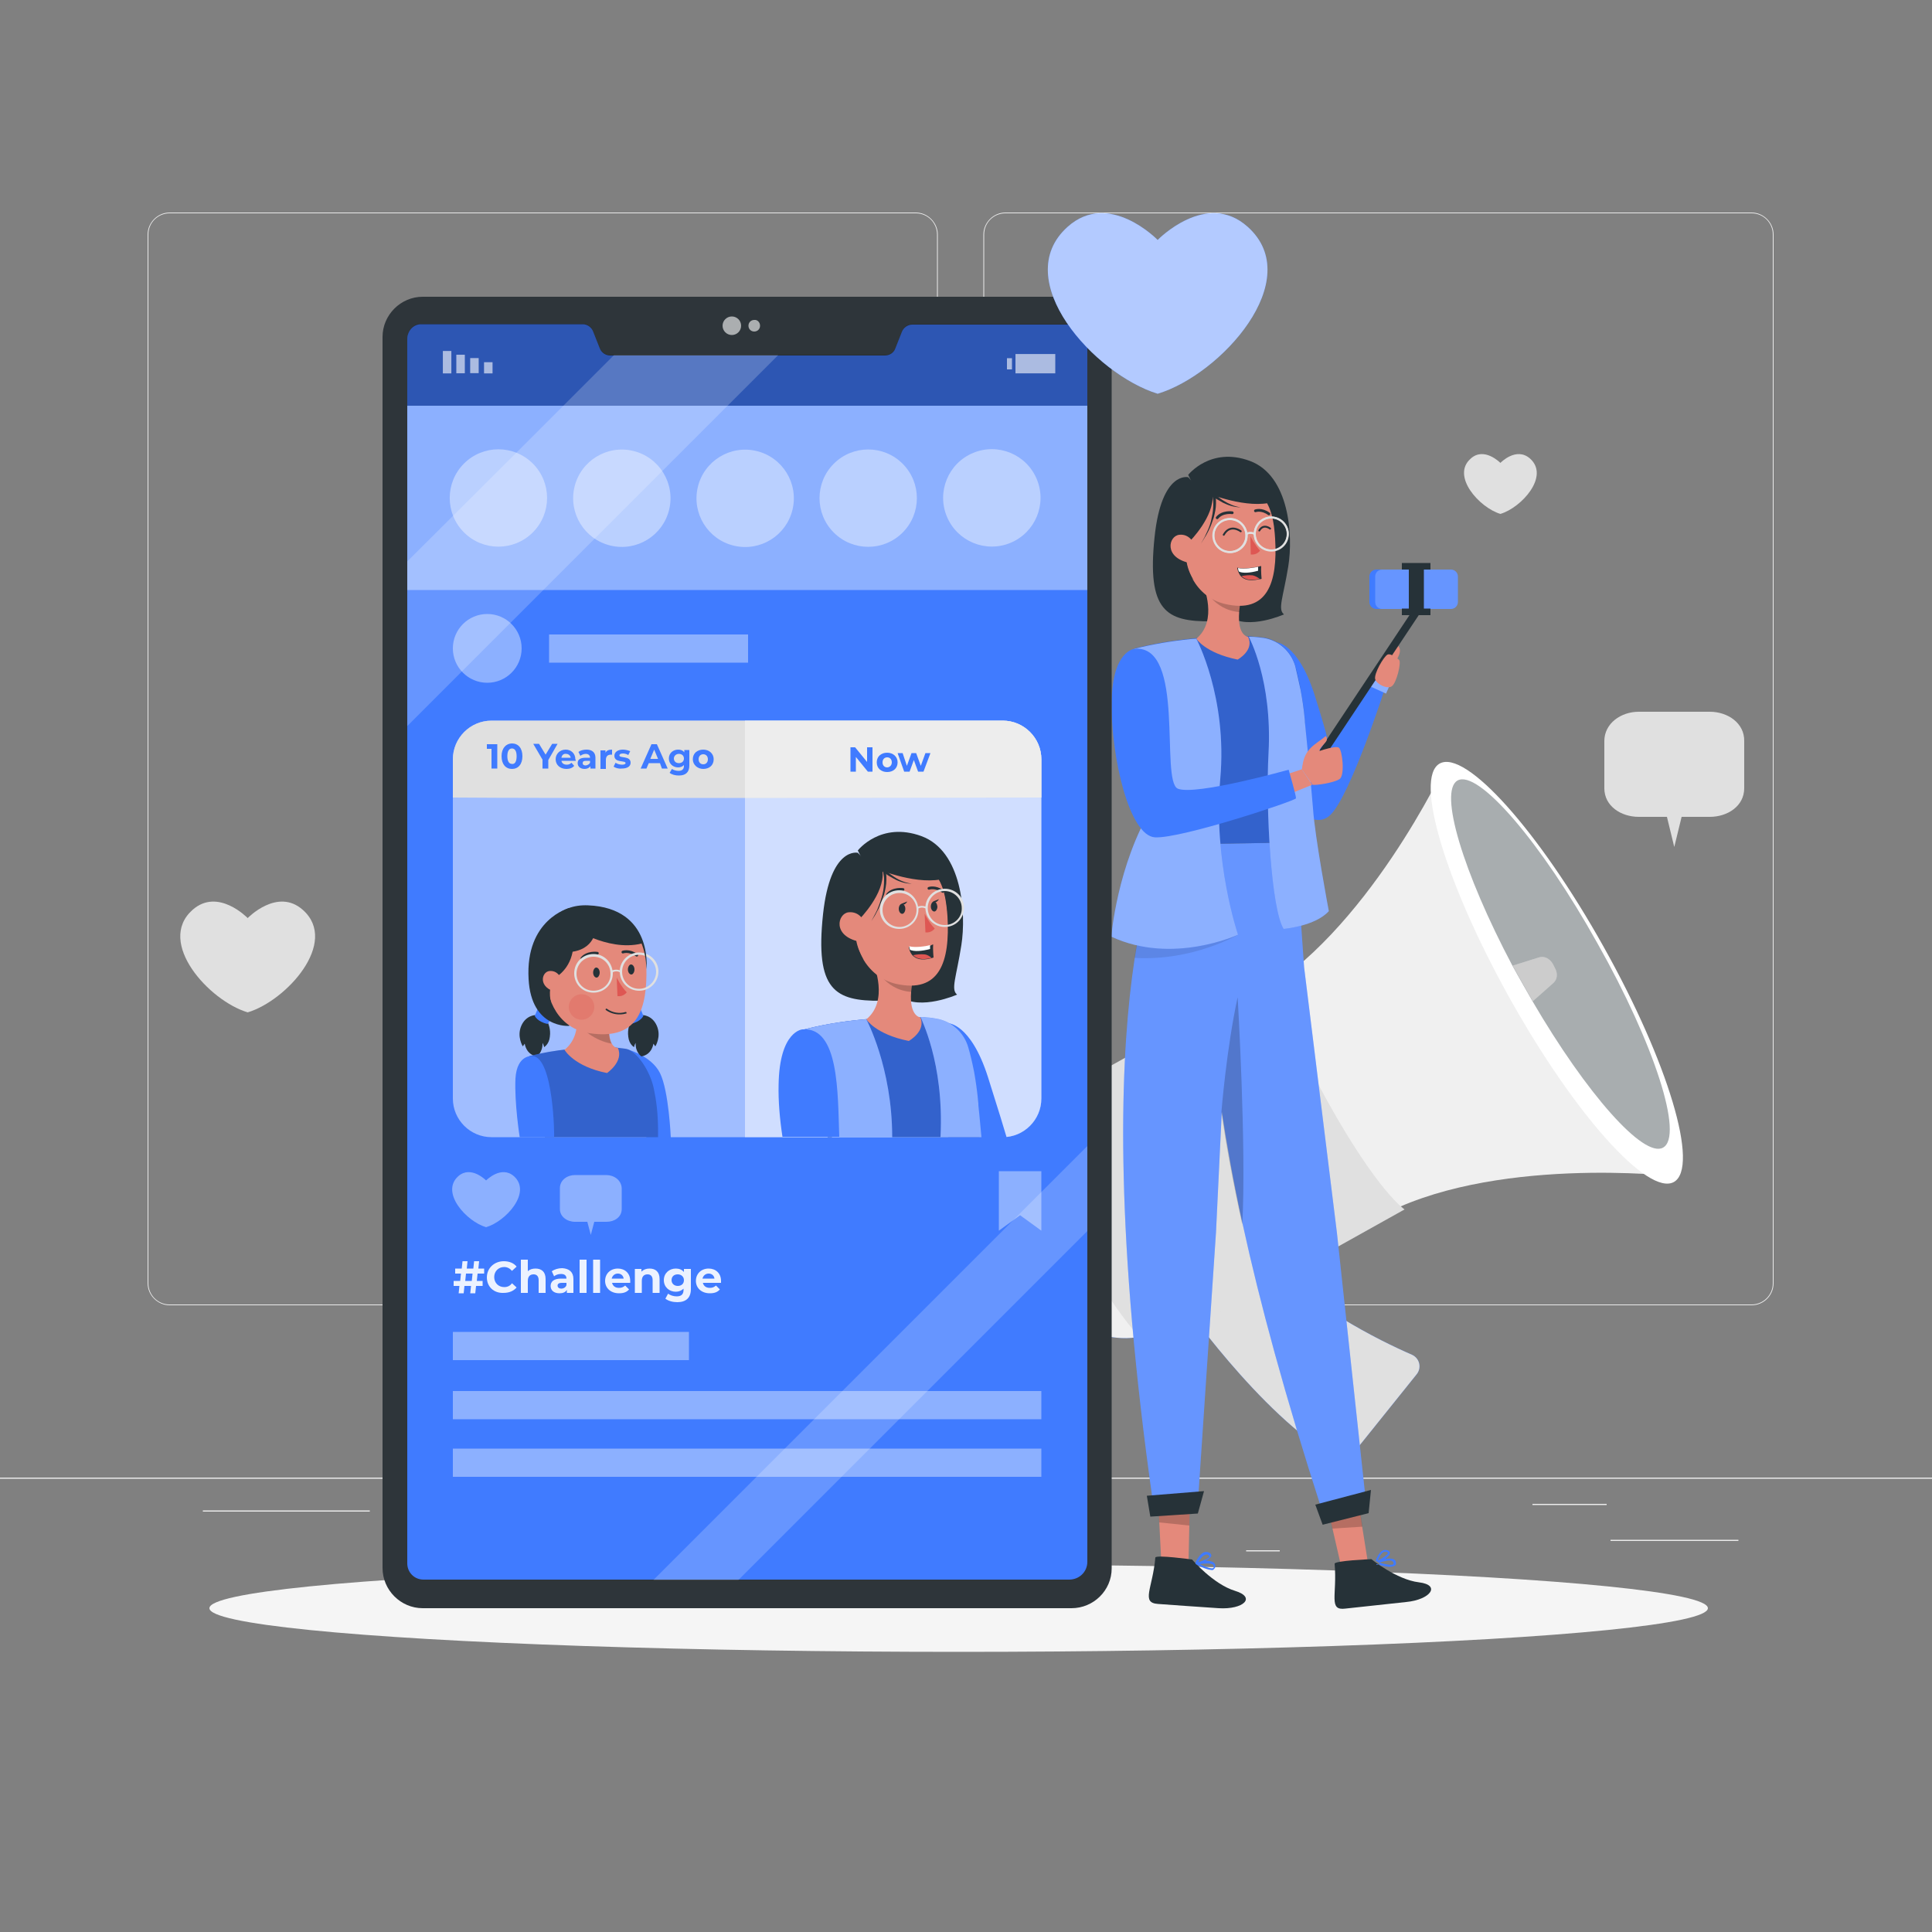 <?xml version="1.0" encoding="utf-8"?>
<!-- Generator: Adobe Illustrator 23.0.1, SVG Export Plug-In . SVG Version: 6.00 Build 0)  -->
<svg version="1.1" xmlns="http://www.w3.org/2000/svg" xmlns:xlink="http://www.w3.org/1999/xlink" x="0px" y="0px"
	 viewBox="0 0 500 500" style="enable-background:new 0 0 500 500;" xml:space="preserve">
<rect x="0" y="0" width="500" height="500" fill="#808080" stroke="none"/>
<style type="text/css">
	.st0{fill:#EBEBEB;}
	.st1{fill:#407BFF;}
	.st2{fill:#F0F0F0;}
	.st3{fill:#E0E0E0;}
	.st4{fill:#FFFFFF;}
	.st5{opacity:0.4;fill:#263238;enable-background:new    ;}
	.st6{opacity:0.2;enable-background:new    ;}
	.st7{display:none;}
	.st8{display:inline;}
	.st9{fill:#577AFA;}
	.st10{opacity:0.8;enable-background:new    ;}
	.st11{fill:#F5F5F5;}
	.st12{fill:#E4897B;}
	.st13{opacity:0.4;fill:#FFFFFF;}
	.st14{fill:none;stroke:#263238;stroke-width:2;stroke-miterlimit:10;}
	.st15{fill:#263238;}
	.st16{opacity:0.2;}
	.st17{fill:#DE5753;}
	.st18{fill:none;stroke:#263238;stroke-width:0.707;stroke-linecap:round;stroke-linejoin:round;stroke-miterlimit:10;}
	.st19{fill:none;stroke:#263238;stroke-width:0.488;stroke-linecap:round;stroke-linejoin:round;stroke-miterlimit:10;}
	.st20{opacity:0.2;fill:#FFFFFF;}
	.st21{opacity:0.1;}
	.st22{fill:none;stroke:#E0E0E0;stroke-width:0.5;stroke-miterlimit:10;}
	.st23{fill:#2E353A;}
	.st24{opacity:0.6;fill:#FFFFFF;enable-background:new    ;}
	.st25{opacity:0.3;}
	.st26{opacity:0.5;fill:#FFFFFF;}
	.st27{opacity:0.9;}
	.st28{opacity:0.5;fill:#FAFAFA;}
	.st29{opacity:0.3;fill:#DE5753;}
</style>
<g id="Background_Complete">
	<g>
		<rect y="382.4" class="st0" width="500" height="0.3"/>
		<rect x="416.8" y="398.5" class="st0" width="33.1" height="0.3"/>
		<rect x="322.5" y="401.2" class="st0" width="8.7" height="0.3"/>
		<rect x="396.6" y="389.2" class="st0" width="19.2" height="0.3"/>
		<rect x="52.5" y="390.9" class="st0" width="43.2" height="0.3"/>
		<rect x="104.6" y="390.9" class="st0" width="6.3" height="0.3"/>
		<rect x="131.5" y="395.1" class="st0" width="93.7" height="0.3"/>
		<path class="st0" d="M237,337.8H43.9c-3.1,0-5.7-2.6-5.7-5.7V60.7c0-3.1,2.6-5.7,5.7-5.7H237c3.1,0,5.7,2.6,5.7,5.7v271.4
			C242.7,335.2,240.2,337.8,237,337.8z M43.9,55.2c-3,0-5.5,2.4-5.5,5.5v271.4c0,3,2.4,5.5,5.5,5.5H237c3,0,5.5-2.4,5.5-5.5V60.7
			c0-3-2.4-5.5-5.5-5.5H43.9z"/>
		<path class="st0" d="M453.3,337.8H260.2c-3.1,0-5.7-2.6-5.7-5.7V60.7c0-3.1,2.6-5.7,5.7-5.7h193.1c3.1,0,5.7,2.6,5.7,5.7v271.4
			C459,335.2,456.5,337.8,453.3,337.8z M260.2,55.2c-3,0-5.5,2.4-5.5,5.5v271.4c0,3,2.4,5.5,5.5,5.5h193.1c3,0,5.5-2.4,5.5-5.5V60.7
			c0-3-2.4-5.5-5.5-5.5H260.2z"/>
	</g>
	<g>
		<path class="st1" d="M307.1,304.5c-8.5-15.1-24.9-22-36.7-15.4c-11.8,6.6-14.5,24.2-6.1,39.3c8.5,15.1,24.9,22,36.7,15.4
			C312.9,337.2,315.6,319.6,307.1,304.5z"/>
		<path class="st2" d="M403.1,251.5L374,198.1c0,0-20.3,43.6-49.5,59.9l14.8,26.5l2.3,4.2l14.8,26.5c29.2-16.3,76.9-10.8,76.9-10.8
			L403.1,251.5z"/>
		<path class="st2" d="M307.1,304.5c-8.5-15.1-24.9-22-36.7-15.4c-11.8,6.6-14.5,24.2-6.1,39.3c8.5,15.1,24.9,22,36.7,15.4
			C312.9,337.2,315.6,319.6,307.1,304.5z"/>
		<path class="st1" d="M305.1,335.8c0,0,21,30.4,40.7,41.6c1.4,0.8,3.1,0.4,4.1-0.9l16.7-20.8c1.4-1.7,0.8-4.2-1.2-5.1
			c-8.3-3.6-27.6-13.1-38.7-26.2C312.3,307.4,305.1,335.8,305.1,335.8z"/>
		<path class="st3" d="M305.1,335.8c0,0,21,30.4,40.7,41.6c1.4,0.8,3.1,0.4,4.1-0.9l16.7-20.8c1.4-1.7,0.8-4.2-1.2-5.1
			c-8.3-3.6-27.6-13.1-38.7-26.2C312.3,307.4,305.1,335.8,305.1,335.8z"/>
		<path class="st4" d="M433.2,305.9c-6.7,3.7-25.7-17.5-42.4-47.4c-16.7-29.9-24.9-57.2-18.2-60.9c6.7-3.7,25.7,17.5,42.4,47.4
			C431.7,274.8,439.9,302.1,433.2,305.9z"/>
		<path class="st5" d="M430.4,297c-5,2.8-19.8-13.9-33.8-37.9c-0.8-1.4-1.6-2.8-2.4-4.2c-1-1.7-1.9-3.4-2.8-5
			c-12.8-24.2-19.1-45.1-14.2-47.9c5.3-3,21.6,15.9,36.2,42.1C428.2,270.3,435.8,294,430.4,297z"/>
		<path class="st3" d="M298.3,349.4c0,0-7.2-5.1-20.2-28.4c-14.1-25.2-13.7-32.3-13.7-32.3l65.2-36.4c0,0,0.8,9.1,14,32.8
			c13.1,23.5,19.9,27.9,19.9,27.9L298.3,349.4z"/>
		<path class="st4" d="M396.7,259.1c-0.8-1.4-1.6-2.8-2.4-4.2c-1-1.7-1.9-3.4-2.8-5l6.7-2.1c1.5-0.5,2.9,0.3,3.7,1.7l0.5,1
			c0.8,1.4,0.7,3-0.5,4L396.7,259.1z"/>
		<path class="st6" d="M396.7,259.1c-0.8-1.4-1.6-2.8-2.4-4.2c-1-1.7-1.9-3.4-2.8-5l6.7-2.1c1.5-0.5,2.9,0.3,3.7,1.7l0.5,1
			c0.8,1.4,0.7,3-0.5,4L396.7,259.1z"/>
	</g>
	<path class="st3" d="M442.5,184.2h-18.4c-4.6,0-8.9,3-8.9,7.6v12.2c0,4.6,4.3,7.4,8.9,7.4h7.3l1.9,7.8l1.9-7.8h7.3
		c4.6,0,8.9-2.8,8.9-7.4v-12.2C451.5,187.2,447.2,184.2,442.5,184.2z"/>
	<path class="st3" d="M396,118.7c-3.6-3.2-7.7,1.1-7.7,1.1s-4.2-4.3-7.7-1.1c-5.1,4.5,2.3,12.7,7.7,14.3
		C393.7,131.4,401.1,123.3,396,118.7z"/>
	<path class="st3" d="M78.4,235.5c-6.6-5.9-14.3,2.1-14.3,2.1s-7.7-8-14.3-2.1c-9.4,8.4,4.3,23.5,14.3,26.5
		C74.1,259,87.8,243.9,78.4,235.5z"/>
</g>
<g id="Background_Simple" class="st7">
	<g class="st8">
		<g>
			<path class="st9" d="M390,96.1c-58.5-28.2-107.5,14-119.4,50c-11.9,36-34.4,51-61.5,38.2C182,171.4,135.8,118,77.5,162
				c-58.3,44,28.4,143.6,149.5,171c66.2,15,159.5,26.1,194.7-61.4C442.7,219.4,437.1,118.8,390,96.1z"/>
		</g>
		<g class="st10">
			<path class="st4" d="M390,96.1c-58.5-28.2-107.5,14-119.4,50c-11.9,36-34.4,51-61.5,38.2C182,171.4,135.8,118,77.5,162
				c-58.3,44,28.4,143.6,149.5,171c66.2,15,159.5,26.1,194.7-61.4C442.7,219.4,437.1,118.8,390,96.1z"/>
		</g>
	</g>
</g>
<g id="Shadow_1_">
	<ellipse id="_x3C_Path_x3E__359_" class="st11" cx="248.1" cy="416.2" rx="193.9" ry="11.3"/>
</g>
<g id="Character">
	<g>
		<g>
			<path class="st12" d="M361.6,167c0,0,1.7,0.8-0.2,3.8c-1.9,3-1.9-0.3-1.9-0.3L361.6,167z"/>
			<path class="st1" d="M330.1,166.2c0,0,5.7-0.1,10.1,13.6c4.3,13.7,3.2,11.6,3.2,11.6l11.3-15.4l3.8,1.9c0,0-9,28-14.2,33
				c-5.2,5-13-5.8-13.3-7.7c-0.3-1.9-1.9-25.4-1.9-25.4L330.1,166.2z"/>
			<path class="st1" d="M355.6,175.9c0.2,0,3.9,1.8,3.9,1.8l-0.8,1.8l-4.4-2L355.6,175.9z"/>
			<path class="st13" d="M355.6,175.9c0.2,0,3.9,1.8,3.9,1.8l-0.8,1.8l-4.4-2L355.6,175.9z"/>
			<line class="st14" x1="366.5" y1="158.4" x2="339.7" y2="198.7"/>
			<path class="st15" d="M307.5,122.9c0,0,5.8-7.4,16-3.6c10.2,3.8,11.2,19.3,9.9,27.3c-1.3,8-2.8,11.1-1.1,12.4
				c0,0-9.2,4.1-14.1,0.6c-4.9-3.5-3.2-10.2-3.2-10.2l1.9-7.5L307.5,122.9z"/>
			<path class="st15" d="M307.5,123.5c0,0-6.9-1.7-8.7,15.5c-2,19.1,3,21.9,14.6,21.8c0,0-0.9-4.7,0-9.2c0.9-4.5-1.8-23.7-1.8-23.7
				L307.5,123.5z"/>
			<polygon class="st12" points="354,404.3 347,405 344.8,395.4 342.7,386.6 350.9,384.3 352.5,394.9 			"/>
			<path class="st15" d="M345.4,404.7c-0.1-0.8,9.5-1.2,9.5-1.2s6.5,5.3,12.3,6c5.8,0.7,3,4.5-3.3,5.1c-6.3,0.7-11.2,1.2-15.7,1.7
				C343.7,416.9,346.1,412.8,345.4,404.7z"/>
			<g>
				<path class="st1" d="M359.5,405.5c-1.3-0.1-2.9-0.6-3.3-0.7c0,0,0,0.1,0,0.1l0,0l0,0c0,0,0.1,0.1,0.1,0.1l0,0l0.7,0
					c0,0,0-0.5,0-0.5l-0.9-0.6l0,0c0,0-0.1,0.2-0.1,0.2c0-0.1,0.6-2.1,1.8-2.8c0.4-0.2,0.8-0.2,1.2-0.1c0.5,0.2,0.7,0.4,0.7,0.7
					c0,0.5-0.6,1.1-1.3,1.6c0.8-0.2,1.6-0.2,2.2,0c0.3,0.1,0.5,0.3,0.6,0.6c0.2,0.5,0,0.9-0.1,1
					C360.7,405.4,360.1,405.5,359.5,405.5z M356.9,404.4c1.5,0.4,3.3,0.8,3.7,0.4c0,0,0.1-0.1,0-0.5c-0.1-0.1-0.2-0.2-0.3-0.3
					C359.6,403.6,358,404.1,356.9,404.4z M358.5,401.6c-0.2,0-0.4,0-0.5,0.1c-0.7,0.4-1.2,1.5-1.4,2.2c1.3-0.7,2.6-1.6,2.6-2
					c0-0.1-0.2-0.2-0.4-0.3C358.7,401.6,358.6,401.6,358.5,401.6z"/>
			</g>
			<polygon class="st6" points="352.6,395.1 344.8,395.6 342.8,386.7 350.9,384.4 			"/>
			<polygon class="st12" points="307.6,403.8 300.5,403.4 300,393.6 299.6,384.6 308,383.9 307.8,394.5 			"/>
			<path class="st15" d="M299,403.1c0.1-0.8,9.5,0.5,9.5,0.5s5.5,6.4,11.1,8.1c5.6,1.7,2.2,4.9-4.2,4.5c-6.4-0.4-11.2-0.8-15.7-1.1
				C295.2,414.8,298.3,411.1,299,403.1z"/>
			<g>
				<path class="st1" d="M313.4,406.3c-1.3-0.1-3.4-1.2-3.9-1.5c0,0-0.1,0-0.1-0.1l0,0h0c0,0,0,0,0-0.1c0-0.1,0-0.1,0-0.2
					c0-0.1,1-2.3,2.3-2.7c0.4-0.1,0.8-0.1,1.2,0.1c0.4,0.2,0.6,0.5,0.6,0.8c-0.1,0.5-0.8,1-1.6,1.3c0.8,0,1.6,0.1,2.1,0.4
					c0.3,0.2,0.4,0.4,0.5,0.7c0.1,0.6-0.1,0.9-0.3,1C314.1,406.3,313.8,406.4,313.4,406.3z M310.5,404.8c1.4,0.7,3.1,1.3,3.5,1
					c0,0,0.2-0.1,0.1-0.5c0-0.1-0.1-0.3-0.2-0.4C313.2,404.5,311.5,404.6,310.5,404.8z M312.3,402.3c-0.1,0-0.3,0-0.4,0.1
					c-0.7,0.2-1.4,1.2-1.8,1.9c1.4-0.4,2.9-1.1,2.9-1.5c0-0.1-0.2-0.3-0.3-0.3C312.6,402.3,312.5,402.3,312.3,402.3z"/>
			</g>
			<polygon class="st6" points="307.8,394.8 300,394 299.6,384.8 308,384 			"/>
			<g>
				<path class="st1" d="M353.6,389.6l-11.5,1.2c-9.5-29.4-16.1-53.8-20.5-74c-2.4-10.9-4.1-20.6-5.4-29.1l-1.5,31.2l-4.7,70.1
					l-11.7-0.8c-19.1-135,3.7-169.6,3.7-169.6l34.1-0.6c0.9,5.1,0.4,15.3,0.6,21l0.8,11.3l8.5,68.8L353.6,389.6z"/>
			</g>
			<g class="st16">
				<path class="st4" d="M353.6,389.6l-11.5,1.2c-9.5-29.4-16.1-53.8-20.5-74c-2.4-10.9-4.1-20.6-5.4-29.1l-1.5,31.2l-4.7,70.1
					l-11.7-0.8c-19.1-135,3.7-169.6,3.7-169.6l34.1-0.6c0.9,5.1,0.4,15.3,0.6,21l0.8,11.3l8.5,68.8L353.6,389.6z"/>
			</g>
			<polygon class="st15" points="340.4,389.4 354.8,385.6 354.2,391.6 342.3,394.6 			"/>
			<polygon class="st15" points="296.8,387.1 311.6,385.9 310,391.7 297.7,392.5 			"/>
			<g>
				<path class="st1" d="M336.1,218l-34.5,0.6c0-8.6-0.1-15.1-1.9-25.4c-0.6-3.3-1.4-7.1-2.4-11.4c-0.6-2.3-1.2-4.8-1.9-7.5
					c-0.5-2-1.1-4.2-1.7-6.5c4.8-1.2,9.6-2,14.5-2.5c5.1-0.6,10.3-0.8,15.5-0.6c1.2,0.1,2.3,0.2,3.3,0.3c3.9,0.6,7.1,3.5,8.2,7.3
					c0.5,1.7,1,3.7,1.4,6.2C337.8,185,339.1,193.6,336.1,218z"/>
			</g>
			<g class="st16">
				<path d="M336.1,218l-34.5,0.6c0-8.6-0.1-15.1-1.9-25.4c-0.6-3.3-1.4-7.1-2.4-11.4c-0.6-2.3-1.2-4.8-1.9-7.5
					c-0.5-2-1.1-4.2-1.7-6.5c4.8-1.2,9.6-2,14.5-2.5c5.1-0.6,10.3-0.8,15.5-0.6c1.2,0.1,2.3,0.2,3.3,0.3c3.9,0.6,7.1,3.5,8.2,7.3
					c0.5,1.7,1,3.7,1.4,6.2C337.8,185,339.1,193.6,336.1,218z"/>
			</g>
			<path class="st12" d="M320.3,170.7c-8.4-1.7-10.7-5.4-10.7-5.4c5.7-4.7,1.8-13.8,1.8-13.8l10,2.6c-0.4,1.7-0.6,3.1-0.7,4.3
				c-0.5,6.2,2.3,6.4,2.3,6.4C324.7,168.3,320.3,170.7,320.3,170.7z"/>
			<path class="st6" d="M321.5,154.1c-0.4,1.7-0.6,3.1-0.7,4.3c-6.9-0.5-9.4-6.8-9.4-6.8L321.5,154.1z"/>
			<path class="st12" d="M317.8,125.3c8.9,0.1,11.7,4.9,12.2,14.1c0.7,11.4-2,19.5-13,16.9C301.9,152.8,303.1,125.1,317.8,125.3z"/>
			<path class="st17" d="M323.6,138.8c0,0,1.2,2.3,2.5,3.7c0,0-0.8,1.2-2.4,1L323.6,138.8z"/>
			<path class="st18" d="M318.9,132.7c0,0-2.5-0.4-3.9,1.3"/>
			<path class="st18" d="M324.9,132.2c0,0,1.6-0.6,3.5,0.8"/>
			<path class="st15" d="M307.9,140.1c0,0,6.4-6.4,5.9-12.1c0,0,15.5-7.8,16.2,10.1c0,0,1.9-15.8-13.3-16.4
				c-15.2-0.5-15.5,21.8-7.7,28.5C308.9,150.3,305.3,144.7,307.9,140.1z"/>
			<path class="st12" d="M309.3,142c0-1.4-1.5-3.9-4.1-3.6c-2.8,0.3-4.1,5.9,2.7,7.3C308.9,146,309.4,145,309.3,142z"/>
			<path class="st6" d="M321.5,316.9c-2.4-10.9-4.2-20.6-5.4-29.1c0,0,1.3-16.4,4.2-29.7C320.3,258,322.6,296.9,321.5,316.9z"/>
			<g>
				<path class="st15" d="M326.4,146.5c-0.1,1.2,0.1,3.3,0.1,3.3c-0.2,0.1-0.4,0.1-0.6,0.1c-2.5,0.6-3.9,0.1-4.7-0.7
					c-0.4-0.4-0.6-0.9-0.8-1.4c-0.2-0.5-0.2-0.9-0.2-0.9c1.5,0.5,3.9,0,5.2-0.2C326.1,146.5,326.4,146.5,326.4,146.5z"/>
				<path class="st4" d="M325.6,146.7v1c-2.1,0.6-4.1,0.7-5,0.2c-0.2-0.5-0.2-0.9-0.2-0.9C321.9,147.4,324.5,146.9,325.6,146.7z"/>
				<path class="st17" d="M326,149.8c-2.5,0.6-3.9,0.1-4.7-0.7c0.9-0.2,1.9-0.3,2.9-0.2C325,149.1,325.6,149.5,326,149.8z"/>
			</g>
			<path class="st19" d="M328.7,136.8c0,0-1.7-1.4-2.8,0.5"/>
			<path class="st19" d="M321.1,137.5c0,0-2.7-2.1-4.4,0.9"/>
			<path class="st15" d="M311.6,127.3c0,0,9.6,4.1,16.6,2.9c7-1.3-6-7.3-6-7.3l-6.7-0.5L311.6,127.3z"/>
			<g>
				<path class="st15" d="M314,126.4c0.3,0.4,0.3,0.7,0.4,1c0.1,0.3,0.1,0.6,0.2,1c0.1,0.6,0.1,1.3,0.1,1.9c0,1.3-0.3,2.5-0.6,3.7
					c-0.4,1.2-0.8,2.3-1.4,3.5c-0.3,0.6-0.6,1.1-0.9,1.6l-1,1.6l0.9-1.6c0.3-0.6,0.5-1.1,0.8-1.7c0.5-1.1,0.9-2.3,1.1-3.5
					c0.3-1.2,0.4-2.4,0.4-3.6c0-0.6-0.1-1.2-0.2-1.8c-0.1-0.3-0.1-0.6-0.2-0.8c-0.1-0.2-0.2-0.6-0.3-0.7L314,126.4z"/>
			</g>
			<g>
				<path class="st15" d="M313,126.6c0.4,0.3,0.6,0.6,0.9,0.8c0.3,0.3,0.6,0.5,0.9,0.8c0.6,0.5,1.2,1,1.9,1.4
					c1.3,0.8,2.8,1.5,4.4,1.7c-1.6,0-3.2-0.5-4.6-1.2c-0.7-0.4-1.4-0.8-2.1-1.2c-0.3-0.2-0.7-0.5-1-0.7c-0.3-0.2-0.7-0.5-0.9-0.7
					L313,126.6z"/>
			</g>
			<g>
				<path class="st1" d="M374,147.4h-17.8c-1,0-1.8,0.8-1.8,1.8v6.6c0,1,0.8,1.8,1.8,1.8H374c1,0,1.8-0.8,1.8-1.8v-6.6
					C375.9,148.2,375.1,147.4,374,147.4z"/>
				<path class="st1" d="M375.5,147.4h-17.8c-1,0-1.8,0.8-1.8,1.8v6.6c0,1,0.8,1.8,1.8,1.8h17.8c1,0,1.8-0.8,1.8-1.8v-6.6
					C377.3,148.2,376.5,147.4,375.5,147.4z"/>
				<path class="st20" d="M375.5,147.4h-17.8c-1,0-1.8,0.8-1.8,1.8v6.6c0,1,0.8,1.8,1.8,1.8h17.8c1,0,1.8-0.8,1.8-1.8v-6.6
					C377.3,148.2,376.5,147.4,375.5,147.4z"/>
			</g>
			<rect x="362.8" y="145.7" class="st15" width="7.4" height="1.7"/>
			<rect x="364.6" y="147.4" class="st15" width="3.9" height="10.6"/>
			<rect x="362.8" y="157.5" class="st15" width="7.4" height="1.7"/>
			<g>
				<path class="st12" d="M362.1,170.8c-0.2-0.2-2.1-1.8-3-1.4c-1,0.5-3.6,5-3.2,6.4c0.5,1.4,3.2,2.6,4.3,1.8
					C361.4,176.8,362.7,171.5,362.1,170.8z"/>
			</g>
			<path class="st21" d="M293.6,247.9c15.1,0.9,26.8-6,26.8-6l-25.5-1.5C294.5,242.7,294,245.2,293.6,247.9z"/>
			<path class="st1" d="M298.3,208.7c-9.2,15.1-10.7,33.7-10.7,33.7c15.8,7.4,32.8-0.5,32.8-0.5s-6.5-19.1-4.6-40.3
				c1.9-21.2-6.2-36.3-6.2-36.3l-0.1,0c-0.5,0-0.9,0.1-1.4,0.1c-4.9,0.5-9.7,1.3-14.5,2.5C293.7,167.9,306.5,195.4,298.3,208.7z"/>
			<path class="st13" d="M298.3,208.7c-9.2,15.1-10.7,33.7-10.7,33.7c15.8,7.4,32.8-0.5,32.8-0.5s-6.5-19.1-4.6-40.3
				c1.9-21.2-6.2-36.3-6.2-36.3l-0.1,0c-0.5,0-0.9,0.1-1.4,0.1c-4.9,0.5-9.7,1.3-14.5,2.5C293.7,167.9,306.5,195.4,298.3,208.7z"/>
			<g>
				<path class="st1" d="M337.7,186.8l0-0.3c-0.3-3.3-0.7-5.7-1.1-7.9c-0.5-2.4-1-4.5-1.4-6.2c-1.1-3.8-4.3-6.7-8.2-7.3
					c-1-0.1-2.1-0.3-3.3-0.3c-0.2,0-0.3,0-0.5,0c0,0.1,6.1,11.1,5.1,30c-0.8,14.5,0.7,40.6,3.9,45.6c0,0,8.2-0.7,11.7-4.6
					c0,0-3.6-19-4.1-26.6C339.2,201.6,337.7,186.8,337.7,186.8z"/>
				<path class="st13" d="M337.7,186.8l0-0.3c-0.3-3.3-0.7-5.7-1.1-7.9c-0.5-2.4-1-4.5-1.4-6.2c-1.1-3.8-4.3-6.7-8.2-7.3
					c-1-0.1-2.1-0.3-3.3-0.3c-0.2,0-0.3,0-0.5,0c0,0.1,6.1,11.1,5.1,30c-0.8,14.5,0.7,40.6,3.9,45.6c0,0,8.2-0.7,11.7-4.6
					c0,0-3.6-19-4.1-26.6C339.2,201.6,337.7,186.8,337.7,186.8z"/>
			</g>
			<g>
				<g>
					<path class="st12" d="M336.9,199.1c0,0,0.6-2.9,1.8-3.6c1.1-0.7,6.9-2.7,7.8-2c0.9,0.7,1.6,7.1,0.2,8.1c-1.4,1-6.3,1.7-7,1.5
						L336.9,199.1z"/>
					<path class="st12" d="M341.6,198.5c0,0,0.8-3,0-4c-0.6-0.7,1.7-2.2,1.8-3.1c0-0.7-0.3-0.9-0.3-0.9c-2.6,2.2-5.8,3.2-6.1,8.5
						L341.6,198.5z"/>
					<path class="st12" d="M336.9,199.1l-6.3,2.1c0,0,0.8,5.2,1.1,5.1c0.3-0.1,7.9-3.2,7.9-3.2L336.9,199.1z"/>
				</g>
				<path class="st1" d="M293.7,167.9c0,0-5.9,0.3-6,14c-0.2,13.7,4.5,34.4,11.2,34.8c6.7,0.4,36.5-9.5,36.5-10.1
					c0.1-0.5-1.9-7.4-1.9-7.4s-24.2,6.8-28.7,4.9C300.2,202,306.9,166.9,293.7,167.9z"/>
			</g>
		</g>
		<g>
			<path class="st22" d="M322.6,138.2l0.1-0.1c0.6-0.3,1.4-0.3,2,0.1l0,0"/>
			<circle class="st22" cx="318.3" cy="138.6" r="4.3"/>
			<circle class="st22" cx="329" cy="138.2" r="4.3"/>
		</g>
		<path class="st3" d="M329,133.7c-2.4,0-4.3,1.8-4.5,4.2c-0.6-0.2-1.2-0.2-1.7,0c-0.4-2.1-2.2-3.8-4.4-3.8c-2.5,0-4.5,2-4.5,4.5
			c0,2.5,2,4.5,4.5,4.5c2.5,0,4.5-2,4.5-4.5c0-0.1,0-0.2,0-0.3c0.5-0.2,1.1-0.2,1.6,0c0.1,2.4,2.1,4.3,4.5,4.3c2.5,0,4.5-2,4.5-4.5
			C333.5,135.7,331.4,133.7,329,133.7z M318.3,142.6c-2.2,0-4-1.8-4-4c0-2.2,1.8-4,4-4c2.2,0,4,1.8,4,4
			C322.3,140.8,320.5,142.6,318.3,142.6z M329,142.2c-2.2,0-4-1.8-4-4c0-2.2,1.8-4,4-4c2.2,0,4,1.8,4,4
			C333,140.4,331.2,142.2,329,142.2z"/>
	</g>
</g>
<g id="Device">
	<g>
		<g>
			<g>
				<g>
					<g>
						<path class="st23" d="M277.3,416.2H109.4c-5.7,0-10.4-4.7-10.4-10.4V87.2c0-5.7,4.7-10.4,10.4-10.4h167.9
							c5.7,0,10.4,4.7,10.4,10.4v318.7C287.7,411.6,283,416.2,277.3,416.2z"/>
						<path class="st1" d="M281.4,88.1v316.1c0,2.6-2.1,4.6-4.7,4.6H109.6c-2.4,0-4.2-1.9-4.2-4.2V87.8c0-2.1,1.5-3.9,3.6-3.9h41.8
							c1.2,0,2.3,0.8,2.7,1.9l1.7,4.3c0.4,1.1,1.5,1.9,2.7,1.9H229c1.2,0,2.3-0.7,2.7-1.8l1.7-4.3c0.4-1.1,1.5-1.9,2.7-1.9h41.2
							C279.6,83.9,281.4,85.9,281.4,88.1z"/>
						<circle class="st24" cx="189.4" cy="84.3" r="2.4"/>
						<path class="st24" d="M196.7,84.3c0,0.9-0.7,1.5-1.5,1.5c-0.9,0-1.5-0.7-1.5-1.5c0-0.9,0.7-1.5,1.5-1.5
							C196,82.7,196.7,83.4,196.7,84.3z"/>
						<path class="st25" d="M277.3,83.9h-41.2c-1.2,0-2.3,0.8-2.7,1.9l-1.7,4.3c-0.4,1.1-1.5,1.8-2.7,1.8h-71.1
							c-1.2,0-2.3-0.8-2.7-1.9l-1.7-4.3c-0.4-1.1-1.5-1.9-2.7-1.9H109c-2.1,0-3.6,1.8-3.6,3.9V105h176V88.1
							C281.4,85.9,279.6,83.9,277.3,83.9z"/>
						<rect x="105.4" y="105" class="st13" width="176" height="47.7"/>
					</g>
					
						<ellipse transform="matrix(0.707 -0.707 0.707 0.707 -53.35 128.947)" class="st13" cx="129" cy="128.9" rx="12.6" ry="12.6"/>
					
						<ellipse transform="matrix(0.23 -0.973 0.973 0.23 -1.497 255.853)" class="st13" cx="160.9" cy="128.9" rx="12.6" ry="12.6"/>
					
						<ellipse transform="matrix(0.23 -0.973 0.973 0.23 23.086 286.915)" class="st13" cx="192.8" cy="128.9" rx="12.6" ry="12.6"/>
					<circle class="st13" cx="126.1" cy="167.8" r="8.9"/>
					
						<ellipse transform="matrix(0.707 -0.707 0.707 0.707 -25.306 196.65)" class="st13" cx="224.7" cy="128.9" rx="12.6" ry="12.6"/>
					
						<ellipse transform="matrix(0.924 -0.383 0.383 0.924 -29.782 108.022)" class="st13" cx="256.6" cy="128.9" rx="12.6" ry="12.6"/>
					<path class="st1" d="M259.5,186.5H127.2c-5.5,0-10,4.5-10,10v87.8c0,5.5,4.5,10,10,10h132.3c5.5,0,10-4.5,10-10v-87.8
						C269.5,191,265,186.5,259.5,186.5z"/>
					<path class="st26" d="M259.5,186.5H127.2c-5.5,0-10,4.5-10,10v87.8c0,5.5,4.5,10,10,10h132.3c5.5,0,10-4.5,10-10v-87.8
						C269.5,191,265,186.5,259.5,186.5z"/>
					<path class="st13" d="M156.9,304.1h-8.1c-2,0-3.9,1.3-3.9,3.4v5.4c0,2,1.9,3.3,3.9,3.3h3.2l0.9,3.4l0.9-3.4h3.2
						c2,0,3.9-1.2,3.9-3.3v-5.4C160.8,305.4,158.9,304.1,156.9,304.1z"/>
					<path class="st13" d="M133,304.4c-3.3-2.9-7.2,1.1-7.2,1.1s-3.9-4-7.2-1.1c-4.7,4.2,2.1,11.7,7.2,13.2
						C130.9,316.1,137.7,308.6,133,304.4z"/>
					<polygon class="st13" points="269.5,318.5 264,314.5 258.5,318.5 258.5,303.1 269.5,303.1 					"/>
					<rect x="117.2" y="360" class="st13" width="152.3" height="7.3"/>
					<rect x="117.2" y="344.7" class="st13" width="61.1" height="7.3"/>
					<rect x="142.1" y="164.2" class="st13" width="51.5" height="7.3"/>
					<rect x="117.2" y="374.9" class="st13" width="152.3" height="7.3"/>
				</g>
				<g class="st27">
					<path class="st4" d="M123.4,331.5h1.5v1.3h-1.7l-0.2,1.9h-1.3l0.2-1.9h-1.7l-0.2,1.9h-1.3l0.2-1.9h-1.5v-1.3h1.7l0.2-1.9h-1.5
						v-1.3h1.7l0.2-1.9h1.3l-0.2,1.9h1.7l0.2-1.9h1.3l-0.2,1.9h1.5l0,1.3h-1.7L123.4,331.5z M122.1,331.5l0.2-1.9h-1.7l-0.2,1.9
						H122.1z"/>
					<path class="st4" d="M126,330.6c0-2.4,1.9-4.2,4.4-4.2c1.4,0,2.6,0.5,3.3,1.4l-1.2,1.1c-0.5-0.6-1.2-1-2-1
						c-1.5,0-2.6,1.1-2.6,2.6c0,1.5,1.1,2.6,2.6,2.6c0.8,0,1.5-0.3,2-1l1.2,1.1c-0.8,0.9-1.9,1.4-3.4,1.4
						C127.8,334.7,126,333,126,330.6z"/>
					<path class="st4" d="M141.2,331v3.6h-1.8v-3.3c0-1-0.5-1.5-1.3-1.5c-0.9,0-1.5,0.5-1.5,1.7v3.1h-1.8V326h1.8v3
						c0.5-0.5,1.2-0.7,2-0.7C140.1,328.3,141.2,329.1,141.2,331z"/>
					<path class="st4" d="M148.4,331v3.6h-1.7v-0.8c-0.3,0.6-1,0.9-1.9,0.9c-1.5,0-2.3-0.8-2.3-1.9c0-1.1,0.8-1.9,2.7-1.9h1.4
						c0-0.8-0.5-1.2-1.4-1.2c-0.7,0-1.3,0.2-1.8,0.6l-0.6-1.3c0.7-0.5,1.7-0.8,2.7-0.8C147.3,328.3,148.4,329.2,148.4,331z
						 M146.6,332.6V332h-1.2c-0.8,0-1.1,0.3-1.1,0.7c0,0.5,0.4,0.8,1,0.8C145.8,333.5,146.4,333.2,146.6,332.6z"/>
					<path class="st4" d="M150,326h1.8v8.6H150V326z"/>
					<path class="st4" d="M153.5,326h1.8v8.6h-1.8V326z"/>
					<path class="st4" d="M163.1,332h-4.7c0.2,0.8,0.8,1.3,1.8,1.3c0.7,0,1.1-0.2,1.6-0.6l1,1c-0.6,0.7-1.4,1-2.6,1
						c-2.2,0-3.6-1.4-3.6-3.2c0-1.9,1.4-3.2,3.3-3.2c1.8,0,3.2,1.2,3.2,3.2C163.1,331.7,163.1,331.9,163.1,332z M158.3,330.9h3.1
						c-0.1-0.8-0.7-1.3-1.5-1.3C159.1,329.6,158.5,330.1,158.3,330.9z"/>
					<path class="st4" d="M170.7,331v3.6h-1.8v-3.3c0-1-0.5-1.5-1.3-1.5c-0.9,0-1.5,0.5-1.5,1.7v3.1h-1.8v-6.2h1.7v0.7
						c0.5-0.5,1.2-0.8,2.1-0.8C169.6,328.3,170.7,329.1,170.7,331z"/>
					<path class="st4" d="M178.8,328.4v5.2c0,2.3-1.3,3.4-3.5,3.4c-1.2,0-2.3-0.3-3.1-0.9l0.7-1.3c0.5,0.4,1.4,0.7,2.2,0.7
						c1.3,0,1.8-0.6,1.8-1.7v-0.3c-0.5,0.5-1.2,0.8-2,0.8c-1.7,0-3.1-1.2-3.1-3c0-1.8,1.4-3,3.1-3c0.9,0,1.6,0.3,2.1,0.9v-0.8H178.8
						z M177,331.3c0-0.9-0.7-1.5-1.6-1.5c-1,0-1.6,0.6-1.6,1.5c0,0.9,0.7,1.5,1.6,1.5C176.4,332.8,177,332.2,177,331.3z"/>
					<path class="st4" d="M186.6,332h-4.7c0.2,0.8,0.8,1.3,1.8,1.3c0.7,0,1.1-0.2,1.6-0.6l1,1c-0.6,0.7-1.4,1-2.6,1
						c-2.2,0-3.6-1.4-3.6-3.2c0-1.9,1.4-3.2,3.3-3.2c1.8,0,3.2,1.2,3.2,3.2C186.6,331.7,186.6,331.9,186.6,332z M181.8,330.9h3.1
						c-0.1-0.8-0.7-1.3-1.5-1.3C182.6,329.6,182,330.1,181.8,330.9z"/>
				</g>
				<g>
					
						<rect x="125.2" y="93.7" transform="matrix(-1 -1.224647e-16 1.224647e-16 -1 252.669 190.337)" class="st24" width="2.2" height="2.9"/>
					
						<rect x="121.7" y="92.8" transform="matrix(-1 -1.224647e-16 1.224647e-16 -1 245.583 189.37)" class="st24" width="2.2" height="3.9"/>
					
						<rect x="118.2" y="91.8" transform="matrix(-1 -1.224647e-16 1.224647e-16 -1 238.497 188.403)" class="st24" width="2.2" height="4.8"/>
					
						<rect x="114.6" y="90.8" transform="matrix(-1 -1.224647e-16 1.224647e-16 -1 231.411 187.436)" class="st24" width="2.2" height="5.8"/>
				</g>
				<g>
					<rect x="260.6" y="92.7" class="st24" width="1.3" height="2.9"/>
					
						<rect x="262.8" y="91.6" transform="matrix(-1 -1.224647e-16 1.224647e-16 -1 535.904 188.221)" class="st24" width="10.3" height="5"/>
				</g>
			</g>
			<path class="st20" d="M105.4,145.3v42.6l96-96h-42.5C143.1,107.7,123.2,127.6,105.4,145.3z"/>
			<polygon class="st20" points="191.1,408.9 281.4,318.6 281.4,296.6 169.1,408.9 			"/>
			<path class="st26" d="M192.8,294.3h66.7c5.5,0,10-4.5,10-10v-87.8c0-5.5-4.5-10-10-10h-66.7V294.3z"/>
		</g>
		<g>
			<path class="st3" d="M269.5,206.4v-9.9c0-5.5-4.5-10-10-10H127.2c-5.5,0-10,4.5-10,10v9.9C140.8,206.6,224.6,206.5,269.5,206.4z"
				/>
			<path class="st28" d="M259.5,186.5h-66.7v20c27.4,0,56.1-0.1,76.7-0.1v-9.9C269.5,191,265,186.5,259.5,186.5z"/>
			<g>
				<path class="st1" d="M225.8,193.4v6.3h-1.2l-3.1-3.8v3.8h-1.4v-6.3h1.2l3.1,3.8v-3.8H225.8z"/>
				<path class="st1" d="M226.9,197.3c0-1.5,1.1-2.5,2.7-2.5c1.5,0,2.7,1,2.7,2.5c0,1.5-1.1,2.5-2.7,2.5
					C228,199.8,226.9,198.8,226.9,197.3z M230.8,197.3c0-0.8-0.5-1.3-1.2-1.3c-0.7,0-1.2,0.5-1.2,1.3c0,0.8,0.5,1.3,1.2,1.3
					C230.2,198.6,230.8,198.1,230.8,197.3z"/>
				<path class="st1" d="M240.8,194.9l-1.8,4.8h-1.4l-1.1-3l-1.1,3h-1.4l-1.7-4.8h1.3l1.1,3.3l1.2-3.3h1.2l1.2,3.3l1.2-3.3H240.8z"
					/>
			</g>
			<g>
				<path class="st1" d="M128.7,192.6v6.3h-1.5v-5.1H126v-1.2H128.7z"/>
				<path class="st1" d="M129.8,195.7c0-2.1,1.2-3.3,2.7-3.3c1.6,0,2.7,1.2,2.7,3.3c0,2.1-1.1,3.3-2.7,3.3
					C130.9,199,129.8,197.8,129.8,195.7z M133.7,195.7c0-1.4-0.5-2-1.2-2c-0.7,0-1.2,0.6-1.2,2c0,1.4,0.5,2,1.2,2
					C133.2,197.8,133.7,197.2,133.7,195.7z"/>
				<path class="st1" d="M141.9,196.7v2.2h-1.5v-2.3l-2.4-4.1h1.5l1.7,2.8l1.7-2.8h1.4L141.9,196.7z"/>
				<path class="st1" d="M149,196.9h-3.7c0.1,0.6,0.6,1,1.4,1c0.5,0,0.9-0.2,1.2-0.5l0.7,0.8c-0.4,0.5-1.1,0.8-2,0.8
					c-1.7,0-2.8-1.1-2.8-2.5c0-1.4,1.1-2.5,2.6-2.5c1.4,0,2.5,1,2.5,2.5C149,196.6,149,196.8,149,196.9z M145.3,196.1h2.4
					c-0.1-0.6-0.6-1-1.2-1C145.9,195,145.4,195.4,145.3,196.1z"/>
				<path class="st1" d="M154.1,196.1v2.8h-1.3v-0.6c-0.3,0.4-0.8,0.7-1.5,0.7c-1.1,0-1.8-0.6-1.8-1.5c0-0.9,0.6-1.4,2.1-1.4h1.1
					c0-0.6-0.4-1-1.1-1c-0.5,0-1,0.2-1.4,0.5l-0.5-1c0.5-0.4,1.3-0.6,2.1-0.6C153.2,194,154.1,194.7,154.1,196.1z M152.7,197.4v-0.5
					h-1c-0.7,0-0.9,0.2-0.9,0.6c0,0.4,0.3,0.6,0.8,0.6C152.1,198,152.5,197.8,152.7,197.4z"/>
				<path class="st1" d="M158.4,194v1.3c-0.1,0-0.2,0-0.3,0c-0.8,0-1.3,0.4-1.3,1.4v2.3h-1.4v-4.8h1.3v0.6
					C157,194.2,157.6,194,158.4,194z"/>
				<path class="st1" d="M158.8,198.4l0.5-1c0.4,0.3,1.1,0.5,1.7,0.5c0.6,0,0.9-0.2,0.9-0.4c0-0.8-2.9,0-2.9-1.9
					c0-0.9,0.8-1.6,2.2-1.6c0.7,0,1.4,0.2,1.9,0.4l-0.5,1c-0.5-0.3-1-0.4-1.4-0.4c-0.6,0-0.9,0.2-0.9,0.5c0,0.8,2.9,0,2.9,1.9
					c0,0.9-0.8,1.5-2.3,1.5C160,199,159.2,198.7,158.8,198.4z"/>
				<path class="st1" d="M170.8,197.5h-2.9l-0.6,1.4h-1.5l2.8-6.3h1.4l2.8,6.3h-1.5L170.8,197.5z M170.3,196.4l-1-2.4l-1,2.4H170.3z
					"/>
				<path class="st1" d="M178.4,194.1v4c0,1.8-1,2.6-2.7,2.6c-0.9,0-1.8-0.2-2.4-0.7l0.6-1c0.4,0.3,1.1,0.5,1.7,0.5
					c1,0,1.4-0.5,1.4-1.3v-0.2c-0.4,0.4-0.9,0.6-1.5,0.6c-1.3,0-2.4-0.9-2.4-2.3c0-1.4,1.1-2.3,2.4-2.3c0.7,0,1.2,0.2,1.6,0.7v-0.6
					H178.4z M177,196.3c0-0.7-0.5-1.2-1.3-1.2c-0.7,0-1.3,0.5-1.3,1.2c0,0.7,0.5,1.2,1.3,1.2C176.5,197.5,177,197,177,196.3z"/>
				<path class="st1" d="M179.3,196.5c0-1.5,1.1-2.5,2.7-2.5c1.5,0,2.7,1,2.7,2.5c0,1.5-1.1,2.5-2.7,2.5
					C180.5,199,179.3,197.9,179.3,196.5z M183.2,196.5c0-0.8-0.5-1.3-1.2-1.3c-0.7,0-1.2,0.5-1.2,1.3c0,0.8,0.5,1.3,1.2,1.3
					C182.7,197.8,183.2,197.3,183.2,196.5z"/>
			</g>
			<g>
				<g>
					<path class="st1" d="M260.5,294.3c-0.6-2.1-2-6.6-4.8-15.5c-4.5-14.1-10.4-14-10.4-14l-1.1,11.9c0,0,0.7,10,1.2,17.7H260.5z"/>
					<path class="st15" d="M222,220.1c0,0,5.9-7.6,16.5-3.7c10.5,3.9,11.6,19.9,10.3,28.2c-1.3,8.3-2.8,11.5-1.1,12.8
						c0,0-9.5,4.2-14.6,0.6c-5.1-3.6-3.3-10.5-3.3-10.5l2-7.7L222,220.1z"/>
					<path class="st15" d="M222,220.7c0,0-7.1-1.7-9,15.9c-2.1,19.7,3.1,22.5,15,22.4c0,0-0.9-4.9,0-9.5c0.9-4.6-1.8-24.5-1.8-24.5
						L222,220.7z"/>
					<g>
						<path class="st1" d="M211.4,280.8c1.1,4.5,1.9,8.3,2.5,11.8c0.1,0.6,0.2,1.2,0.3,1.7h39.2c0.1-8.3-0.7-12.9-1.4-16.8
							c-0.5-2.5-1-4.6-1.5-6.3c-1.1-3.9-4.4-6.9-8.4-7.5c-1-0.2-2.1-0.3-3.4-0.4c-5.3-0.2-10.7,0-16,0.6c-5,0.5-10,1.3-14.9,2.6
							c0.6,2.3,1.2,4.6,1.8,6.7C210.2,275.9,210.9,278.4,211.4,280.8z"/>
					</g>
					<g class="st16">
						<path d="M211.4,280.8c1.1,4.5,1.9,8.3,2.5,11.8c0.1,0.6,0.2,1.2,0.3,1.7h39.2c0.1-8.3-0.7-12.9-1.4-16.8
							c-0.5-2.5-1-4.6-1.5-6.3c-1.1-3.9-4.4-6.9-8.4-7.5c-1-0.2-2.1-0.3-3.4-0.4c-5.3-0.2-10.7,0-16,0.6c-5,0.5-10,1.3-14.9,2.6
							c0.6,2.3,1.2,4.6,1.8,6.7C210.2,275.9,210.9,278.4,211.4,280.8z"/>
					</g>
					<path class="st12" d="M235.2,269.4c-8.6-1.7-11-5.6-11-5.6c5.9-4.8,1.9-14.2,1.9-14.2l10.4,2.7c-0.4,1.7-0.6,3.2-0.7,4.4
						c-0.5,6.4,2.4,6.6,2.4,6.6C239.7,266.9,235.2,269.4,235.2,269.4z"/>
					<path class="st6" d="M236.5,252.3c-0.4,1.7-0.6,3.2-0.7,4.4c-7.1-0.5-9.6-7.1-9.6-7.1L236.5,252.3z"/>
					<path class="st12" d="M232.6,222.6c9.2,0.1,12,5.1,12.6,14.5c0.7,11.8-2,20.1-13.4,17.5C216.3,250.9,217.4,222.4,232.6,222.6z"
						/>
					<path class="st17" d="M239.3,236.5c0,0,1.2,2.4,2.6,3.8c0,0-0.8,1.2-2.4,1L239.3,236.5z"/>
					<path class="st18" d="M233.7,230.2c0,0-2.6-0.4-4,1.3"/>
					<path class="st18" d="M240.4,229.9c0,0,1.6-0.6,3.6,0.8"/>
					<path class="st15" d="M222.4,237.9c0,0,6.6-6.6,6-12.4c0,0,16-8,16.7,10.4c0,0,2-16.3-13.7-16.9c-15.7-0.6-16,22.5-7.9,29.4
						C223.5,248.3,219.7,242.5,222.4,237.9z"/>
					<path class="st12" d="M223.9,239.8c0-1.5-1.5-4-4.3-3.7c-2.8,0.3-4.3,6.1,2.8,7.6C223.4,243.9,224,242.9,223.9,239.8z"/>
					<g>
						<path class="st15" d="M241.5,244.4c-0.1,1.2,0.1,3.4,0.1,3.4c-0.2,0.1-0.4,0.1-0.6,0.2c-2.6,0.7-4,0.1-4.8-0.7
							c-0.4-0.4-0.7-1-0.8-1.4c-0.2-0.5-0.2-0.9-0.2-0.9c1.6,0.5,4.1,0,5.4-0.2C241.2,244.5,241.5,244.4,241.5,244.4z"/>
						<path class="st4" d="M240.7,244.6v1c-2.2,0.6-4.2,0.7-5.2,0.2c-0.2-0.5-0.2-0.9-0.2-0.9C236.9,245.3,239.6,244.9,240.7,244.6z
							"/>
						<path class="st17" d="M241.1,247.9c-2.6,0.7-4,0.1-4.8-0.7c0.9-0.2,2-0.3,3-0.2C240.1,247.1,240.6,247.5,241.1,247.9z"/>
					</g>
					<path class="st15" d="M226.3,224.6c0,0,9.9,4.3,17.1,3c7.2-1.3-6.2-7.5-6.2-7.5l-6.9-0.5L226.3,224.6z"/>
					<g>
						<path class="st15" d="M228.7,223.7c0.3,0.4,0.3,0.7,0.4,1c0.1,0.3,0.1,0.7,0.2,1c0.1,0.7,0.1,1.3,0.1,2c0,1.3-0.3,2.6-0.6,3.8
							c-0.4,1.2-0.9,2.4-1.4,3.6c-0.3,0.6-0.6,1.1-0.9,1.7l-1,1.6l0.9-1.7c0.3-0.6,0.6-1.1,0.8-1.7c0.5-1.2,0.9-2.4,1.2-3.6
							c0.3-1.2,0.4-2.5,0.4-3.7c0-0.6-0.1-1.2-0.2-1.8c-0.1-0.3-0.1-0.6-0.2-0.9c-0.1-0.3-0.2-0.6-0.3-0.7L228.7,223.7z"/>
					</g>
					<g>
						<path class="st15" d="M227.7,223.9c0.4,0.3,0.7,0.6,1,0.9c0.3,0.3,0.6,0.5,0.9,0.8c0.6,0.5,1.3,1,1.9,1.4
							c1.4,0.9,2.9,1.5,4.5,1.7c-1.6,0-3.3-0.5-4.7-1.3c-0.7-0.4-1.5-0.8-2.1-1.3c-0.3-0.2-0.7-0.5-1-0.7c-0.3-0.2-0.7-0.5-0.9-0.7
							L227.7,223.9z"/>
					</g>
					<path class="st1" d="M230.9,294.3c0-18.1-6.7-30.5-6.7-30.5l-0.1,0c-0.5,0-1,0.1-1.4,0.1c-5,0.5-10,1.3-14.9,2.6
						c0,0,6.8,14.6,7.5,27.9H230.9z"/>
					<path class="st13" d="M230.9,294.3c0-18.1-6.7-30.5-6.7-30.5l-0.1,0c-0.5,0-1,0.1-1.4,0.1c-5,0.5-10,1.3-14.9,2.6
						c0,0,6.8,14.6,7.5,27.9H230.9z"/>
					<g>
						<path class="st1" d="M243.4,294.3C243.4,294.3,243.4,294.3,243.4,294.3l10.6,0c-0.4-4.6-0.8-8.3-0.8-8.3l0-0.4
							c-0.3-3.4-0.7-5.9-1.1-8.2c-0.5-2.5-1-4.6-1.5-6.3c-1.1-3.9-4.4-6.9-8.4-7.5c-1-0.2-2.1-0.3-3.4-0.4c-0.2,0-0.4,0-0.5,0
							C238.1,263.4,244.4,274.7,243.4,294.3z"/>
						<path class="st13" d="M243.4,294.3C243.4,294.3,243.4,294.3,243.4,294.3l10.6,0c-0.4-4.6-0.8-8.3-0.8-8.3l0-0.4
							c-0.3-3.4-0.7-5.9-1.1-8.2c-0.5-2.5-1-4.6-1.5-6.3c-1.1-3.9-4.4-6.9-8.4-7.5c-1-0.2-2.1-0.3-3.4-0.4c-0.2,0-0.4,0-0.5,0
							C238.1,263.4,244.4,274.7,243.4,294.3z"/>
					</g>
					<g>
						<path class="st1" d="M217.2,294.3c-0.4-11.3,0-28.6-9.5-27.9c0,0-6,0.3-6.2,14.4c-0.1,4.1,0.3,8.8,1,13.4H217.2z"/>
					</g>
					<g>
						<path class="st15" d="M234.3,235.2c0,0.7-0.4,1.3-0.8,1.3c-0.5,0-0.9-0.6-0.9-1.3c0-0.7,0.4-1.3,0.8-1.3
							C233.9,233.9,234.3,234.5,234.3,235.2z"/>
						<path class="st15" d="M233.3,233.9l1.5-0.6C234.8,233.3,234.1,234.6,233.3,233.9z"/>
					</g>
					<g>
						<path class="st15" d="M242.6,234.6c0,0.7-0.4,1.3-0.8,1.3c-0.5,0-0.9-0.6-0.9-1.3c0-0.7,0.4-1.3,0.8-1.3
							C242.2,233.3,242.5,233.9,242.6,234.6z"/>
						<path class="st15" d="M241.5,233.3l1.5-0.6C243,232.7,242.3,234,241.5,233.3z"/>
					</g>
				</g>
				<path class="st3" d="M244.5,230c-2.6,0-4.8,2-5,4.6c-0.6-0.2-1.3-0.2-1.9,0c-0.4-2.4-2.4-4.2-4.9-4.2c-2.8,0-5,2.2-5,5
					c0,2.8,2.2,5,5,5c2.8,0,5-2.2,5-5c0-0.1,0-0.2,0-0.3c0.6-0.3,1.2-0.3,1.8,0c0.1,2.7,2.3,4.8,5,4.8c2.8,0,5-2.2,5-5
					C249.5,232.2,247.3,230,244.5,230z M232.8,239.9c-2.5,0-4.4-2-4.4-4.4c0-2.5,2-4.4,4.4-4.4c2.5,0,4.4,2,4.4,4.4
					C237.2,237.9,235.2,239.9,232.8,239.9z M244.5,239.4c-2.5,0-4.4-2-4.4-4.4c0-2.5,2-4.4,4.4-4.4s4.4,2,4.4,4.4
					C249,237.4,247,239.4,244.5,239.4z"/>
			</g>
			<g>
				<path class="st1" d="M162.1,271.5c0,0,6.4,1.6,8.7,6.2c2.3,4.6,2.8,16.7,2.8,16.7l-6.3,0L162.1,271.5z"/>
				<path class="st15" d="M138.6,262.7c0,0-2.5,0-3.7,2.8c-1.2,2.8,0.4,5.3,0.4,5.3l0.5-0.7c0,0,0.3,2.8,3.1,3.3c0,0,1.6-1,1.5-3.5
					c0,0,0.4,0.7,0.4,1.1c0,0,1.3-0.7,1.5-2.7c0.3-2-0.5-3.6-0.5-3.6l-1.6-1.3L138.6,262.7z"/>
				<path class="st1" d="M139.1,261.2l-0.7,1.7c0,0,0.6,1.5,3.3,2.1l1.2-1.7L139.1,261.2z"/>
				<path class="st15" d="M166.3,262.7c0,0,2.5,0,3.7,2.8c1.2,2.8-0.4,5.3-0.4,5.3l-0.5-0.7c0,0-0.3,2.8-3.1,3.3c0,0-1.6-1-1.5-3.5
					c0,0-0.4,0.7-0.4,1.1c0,0-1.3-0.7-1.5-2.7c-0.3-2,0.5-3.6,0.5-3.6l1.6-1.3L166.3,262.7z"/>
				<path class="st1" d="M165.8,261.2l0.7,1.7c0,0-0.6,1.5-3.3,2.1l-1.2-1.7L165.8,261.2z"/>
				<path class="st15" d="M147.3,235c0,0-11.4,2.9-10.5,18.4c0.7,12.9,10.5,12.1,10.5,12.1l8.5-19.2L147.3,235z"/>
				<g>
					<path class="st1" d="M138.9,284.2c0.8,3.3,1.4,6.2,1.9,8.8c0.1,0.4,0.2,0.9,0.2,1.3h29.3c0.1-6.2-0.5-9.7-1.1-12.6
						c-0.9-4.4-4.4-9.9-7.4-10.3c-0.8-0.1-1.6-0.2-2.5-0.3c-4-0.1-8,0-12,0.4c-3.8,0.4-6.6,0.9-10.3,1.8c0.5,1.8,0,3.5,0.4,5.1
						C138,280.5,138.5,282.4,138.9,284.2z"/>
				</g>
				<g class="st16">
					<path d="M138.9,284.2c0.8,3.3,1.4,6.2,1.9,8.8c0.1,0.4,0.2,0.9,0.2,1.3h29.3c0.1-6.2-0.5-9.7-1.1-12.6
						c-0.9-4.4-4.4-9.9-7.4-10.3c-0.8-0.1-1.6-0.2-2.5-0.3c-4-0.1-8,0-12,0.4c-3.8,0.4-6.6,0.9-10.3,1.8c0.5,1.8,0,3.5,0.4,5.1
						C138,280.5,138.5,282.4,138.9,284.2z"/>
				</g>
				<path class="st12" d="M157.1,277.7c-8.6-1.7-11-6-11-6c5.9-4.8,1.9-13.8,1.9-13.8l10.4,2.7c-0.4,1.7-0.6,3.2-0.7,4.4
					c-0.5,6.4,2.2,6.2,2.2,6.2C161.5,274.7,157.1,277.7,157.1,277.7z"/>
				<path class="st6" d="M158.3,270.1c-0.4-0.7-0.8-2-0.7-4.1l-8.3-2.1c0,0.3,0,0.5,0,0.8C150.6,266.3,153.8,269.3,158.3,270.1z"/>
				<path class="st12" d="M153.5,238c11.4,0,13.9,4.9,13.8,14.3c-0.1,10.3-3.3,16.8-14.7,15.1C136.8,265.1,138.3,238,153.5,238z"/>
				<path class="st17" d="M159.6,253c0,0,1.2,2.4,2.6,3.8c0,0-0.8,1.2-2.4,1L159.6,253z"/>
				<path class="st18" d="M154.6,246.7c0,0-2.6-0.4-4,1.3"/>
				<path class="st18" d="M161.2,246.4c0,0,1.6-0.6,3.6,0.8"/>
				<g>
					<path class="st15" d="M155.2,251.7c0,0.7-0.4,1.3-0.8,1.3c-0.5,0-0.9-0.6-0.9-1.3c0-0.7,0.4-1.3,0.8-1.3
						C154.8,250.4,155.2,251,155.2,251.7z"/>
				</g>
				<g>
					<path class="st15" d="M164.2,250.9c0,0.7-0.4,1.3-0.8,1.3c-0.5,0-0.9-0.6-0.9-1.3c0-0.7,0.4-1.3,0.8-1.3
						C163.8,249.6,164.2,250.2,164.2,250.9z"/>
				</g>
				<path class="st3" d="M165.4,246.5c-2.6,0-4.8,2-5,4.6c-0.6-0.2-1.3-0.2-1.9,0c-0.4-2.4-2.4-4.2-4.9-4.2c-2.8,0-5,2.2-5,5
					c0,2.8,2.2,5,5,5c2.8,0,5-2.2,5-5c0-0.1,0-0.2,0-0.3c0.6-0.3,1.2-0.3,1.8,0c0.1,2.7,2.3,4.8,5,4.8c2.8,0,5-2.2,5-5
					C170.4,248.7,168.1,246.5,165.4,246.5z M153.6,256.4c-2.5,0-4.4-2-4.4-4.4c0-2.5,2-4.4,4.4-4.4c2.5,0,4.4,2,4.4,4.4
					C158.1,254.4,156.1,256.4,153.6,256.4z M165.4,255.9c-2.5,0-4.4-2-4.4-4.4c0-2.5,2-4.4,4.4-4.4s4.4,2,4.4,4.4
					C169.8,253.9,167.8,255.9,165.4,255.9z"/>
				<path class="st15" d="M162,262.3L162,262.3c-1.7,0.5-3.7,0.2-5.2-0.9c-0.1-0.1-0.1-0.2,0-0.3c0.1-0.1,0.2-0.1,0.3,0c0,0,0,0,0,0
					c1.4,1,3.2,1.3,4.8,0.8c0.1,0,0.2,0,0.2,0.1c0,0,0,0,0,0C162.2,262.2,162.2,262.3,162,262.3C162.1,262.3,162,262.3,162,262.3z"
					/>
				<path class="st29" d="M153.8,260.6c0,1.8-1.5,3.3-3.3,3.3c-1.8,0-3.3-1.5-3.3-3.3c0-1.8,1.5-3.3,3.3-3.3
					C152.4,257.3,153.8,258.8,153.8,260.6z"/>
				<path class="st15" d="M152.2,234.3c-15.7-0.7-16,22.5-7.9,29.4c0,0-3.7-5.8-1-10.5c0,0,3.9-1.7,4.9-6.9c3.3-0.5,4.7-2.3,5.3-3.5
					c3.3,1.3,8,2.5,12.5,1.4c0,0,0,0,0-0.1c0.7,1.7,1.2,3.9,1.3,6.7C167.3,250.7,169.1,235,152.2,234.3z"/>
				<path class="st12" d="M145.3,254c0-1.1-1.1-2.9-3.1-2.7c-2.1,0.2-3.1,4.4,2,5.5C144.9,256.9,145.4,256.2,145.3,254z"/>
				<path class="st1" d="M137.9,273.3c0,0-4.1-0.6-4.5,5.8c-0.3,6.4,1.1,15.2,1.1,15.2h8.9C143.5,294.3,143.3,273.9,137.9,273.3z"/>
			</g>
		</g>
	</g>
</g>
<g id="Love">
	<g>
		<path class="st1" d="M322.9,58.7c-10.7-9.6-23.3,3.4-23.3,3.4s-12.6-13-23.3-3.4c-15.3,13.7,7,38.2,23.3,43.2
			C315.9,97,338.2,72.4,322.9,58.7z"/>
		<path class="st24" d="M322.9,58.7c-10.7-9.6-23.3,3.4-23.3,3.4s-12.6-13-23.3-3.4c-15.3,13.7,7,38.2,23.3,43.2
			C315.9,97,338.2,72.4,322.9,58.7z"/>
	</g>
</g>
</svg>
